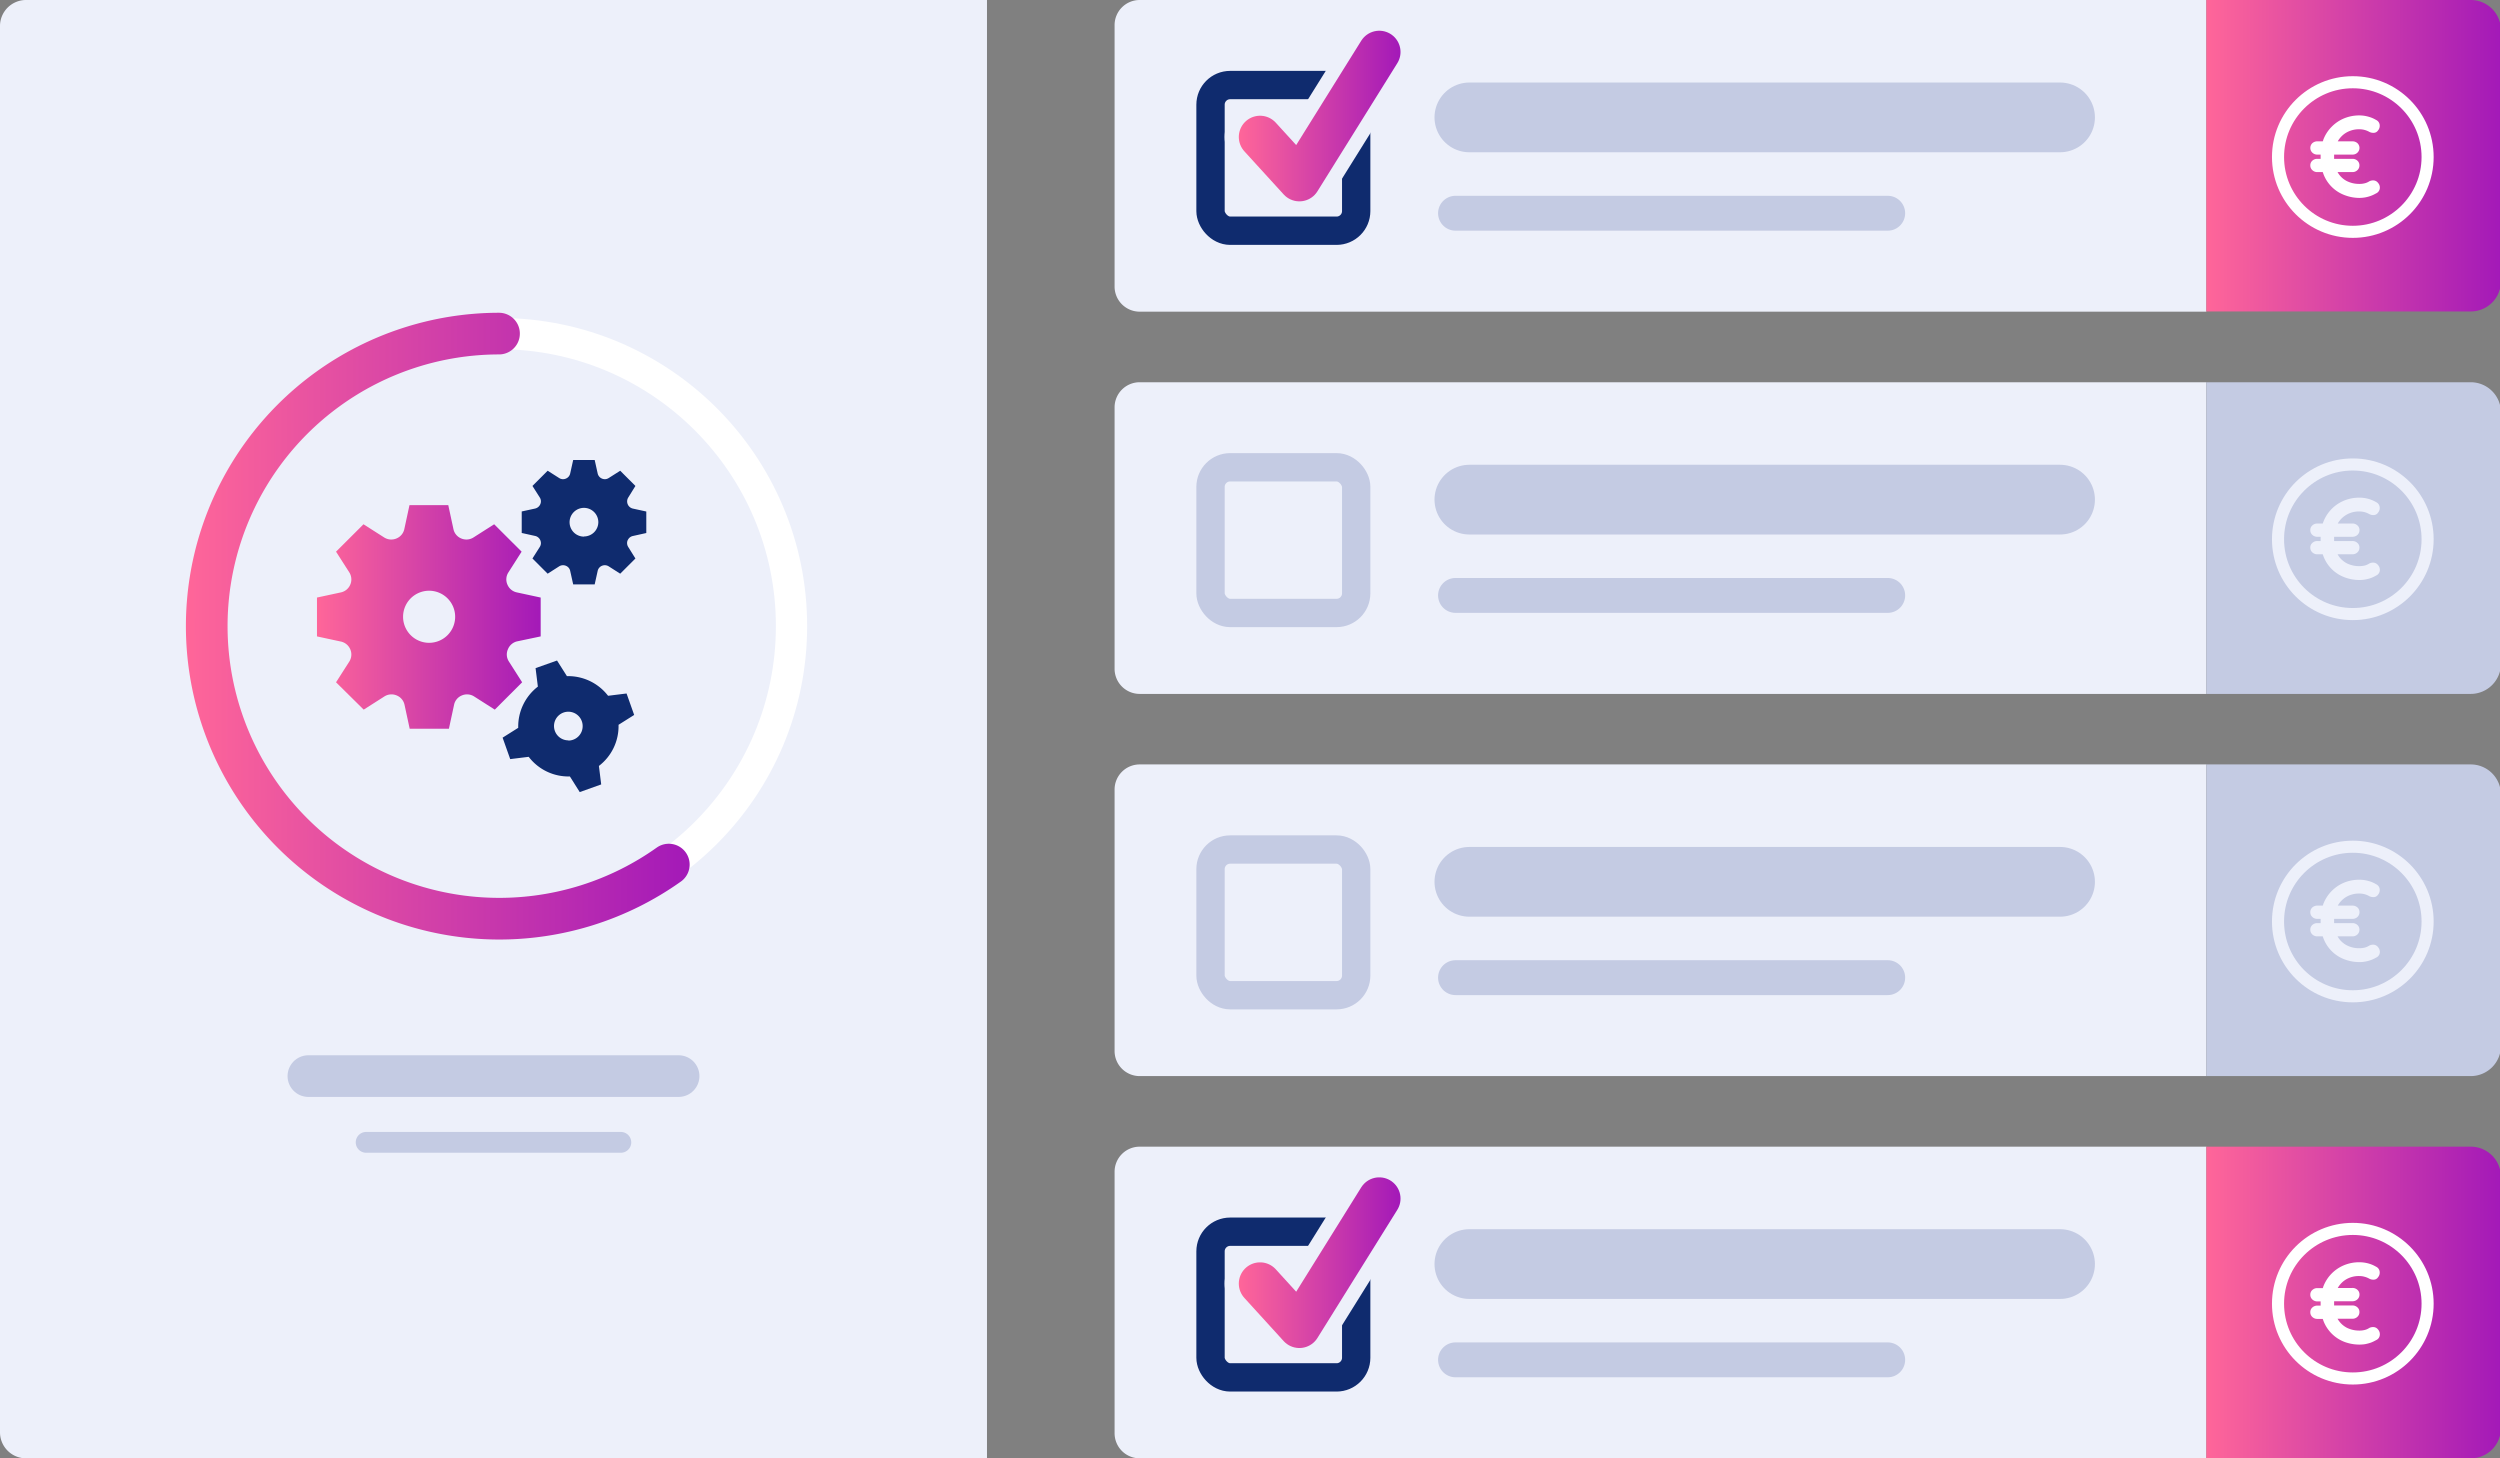 <svg xmlns="http://www.w3.org/2000/svg" xmlns:xlink="http://www.w3.org/1999/xlink" viewBox="0 0 480 280"><rect x="0" y="0" width="480" height="280" fill="#808080" stroke="none"/><defs><style>.cls-1{fill:#edf0fa;}.cls-10,.cls-11,.cls-12,.cls-14,.cls-17,.cls-18,.cls-2,.cls-20,.cls-22,.cls-24,.cls-25,.cls-27,.cls-3,.cls-4,.cls-5,.cls-8,.cls-9{fill:none;}.cls-12,.cls-18,.cls-2,.cls-3,.cls-8{stroke:#c4cbe3;}.cls-10,.cls-11,.cls-12,.cls-2,.cls-25,.cls-3,.cls-5,.cls-8{stroke-linecap:round;}.cls-12,.cls-14,.cls-17,.cls-18,.cls-2,.cls-20,.cls-22,.cls-24,.cls-27,.cls-3,.cls-4,.cls-8,.cls-9{stroke-miterlimit:10;}.cls-2,.cls-5{stroke-width:8px;}.cls-3{stroke-width:4px;}.cls-17,.cls-4{stroke:#fff;}.cls-4{stroke-width:6px;}.cls-10,.cls-11,.cls-25,.cls-5{stroke-linejoin:round;}.cls-5{stroke:url(#Dégradé_3);}.cls-6,.cls-7{fill-rule:evenodd;}.cls-6{fill:url(#Dégradé_3-2);}.cls-7{fill:#0f2b6e;}.cls-8{stroke-width:13.39px;}.cls-9{stroke:#0f2b6e;}.cls-18,.cls-9{stroke-width:5.44px;}.cls-10,.cls-22{stroke:#edf0fa;}.cls-10{stroke-width:13.6px;}.cls-11,.cls-25{stroke-width:8.16px;}.cls-11{stroke:url(#Dégradé_3-3);}.cls-12{stroke-width:6.7px;}.cls-13{fill:url(#Dégradé_3-4);}.cls-14,.cls-20,.cls-24,.cls-27{stroke-width:2.46px;}.cls-14{stroke:url(#Dégradé_3-5);}.cls-15{fill:url(#Dégradé_3-6);}.cls-16{fill:#fff;}.cls-17,.cls-22{stroke-width:2.32px;}.cls-19{fill:url(#Dégradé_3-7);}.cls-20{stroke:url(#Dégradé_3-8);}.cls-21{fill:#c4cbe3;}.cls-23{fill:url(#Dégradé_3-9);}.cls-24{stroke:url(#Dégradé_3-10);}.cls-25{stroke:url(#Dégradé_3-11);}.cls-26{fill:url(#Dégradé_3-12);}.cls-27{stroke:url(#Dégradé_3-13);}.cls-28{fill:url(#Dégradé_3-14);}</style><linearGradient id="Dégradé_3" x1="35.65" y1="120.21" x2="132.41" y2="120.21" gradientUnits="userSpaceOnUse"><stop offset="0" stop-color="#f69"/><stop offset="1" stop-color="#a319b8"/></linearGradient><linearGradient id="Dégradé_3-2" x1="60.85" y1="118.39" x2="103.92" y2="118.39" xlink:href="#Dégradé_3"/><linearGradient id="Dégradé_3-3" x1="237.85" y1="22.28" x2="268.9" y2="22.28" xlink:href="#Dégradé_3"/><linearGradient id="Dégradé_3-4" x1="442.28" y1="29.87" x2="458.73" y2="29.87" xlink:href="#Dégradé_3"/><linearGradient id="Dégradé_3-5" x1="440.41" y1="29.92" x2="460.68" y2="29.92" xlink:href="#Dégradé_3"/><linearGradient id="Dégradé_3-6" x1="423.62" y1="29.92" x2="480.18" y2="29.92" xlink:href="#Dégradé_3"/><linearGradient id="Dégradé_3-7" x1="442.28" y1="103.25" x2="458.73" y2="103.25" xlink:href="#Dégradé_3"/><linearGradient id="Dégradé_3-8" x1="440.41" y1="103.31" x2="460.68" y2="103.31" xlink:href="#Dégradé_3"/><linearGradient id="Dégradé_3-9" x1="442.28" y1="176.64" x2="458.73" y2="176.64" xlink:href="#Dégradé_3"/><linearGradient id="Dégradé_3-10" x1="440.41" y1="176.69" x2="460.68" y2="176.69" xlink:href="#Dégradé_3"/><linearGradient id="Dégradé_3-11" x1="237.85" y1="242.44" x2="268.9" y2="242.44" xlink:href="#Dégradé_3"/><linearGradient id="Dégradé_3-12" x1="442.28" y1="250.02" x2="458.73" y2="250.02" xlink:href="#Dégradé_3"/><linearGradient id="Dégradé_3-13" x1="440.41" y1="250.08" x2="460.68" y2="250.08" xlink:href="#Dégradé_3"/><linearGradient id="Dégradé_3-14" x1="423.62" y1="250.08" x2="480.18" y2="250.08" xlink:href="#Dégradé_3"/></defs><g id="Structures"><path class="cls-1" d="M5,0H189.5a0,0,0,0,1,0,0V280a0,0,0,0,1,0,0H5a5,5,0,0,1-5-5V5A5,5,0,0,1,5,0Z"/></g><g id="Contenus"><line class="cls-2" x1="59.21" y1="206.61" x2="130.29" y2="206.61"/><line class="cls-3" x1="70.3" y1="219.33" x2="119.2" y2="219.33"/><circle class="cls-4" cx="95.81" cy="120.21" r="56.16"/><path class="cls-5" d="M128.41,166A56.17,56.17,0,1,1,95.81,64.05"/><path class="cls-6" d="M99.29,123.14a2.51,2.51,0,0,0-1.76,1.5v0A2.46,2.46,0,0,0,97.7,127l2.55,4L95,136.25l-4-2.55a2.52,2.52,0,0,0-2.31-.18h0a2.47,2.47,0,0,0-1.5,1.76l-1,4.64H78.66l-1-4.64a2.5,2.5,0,0,0-1.51-1.76h0a2.54,2.54,0,0,0-2.32.18l-4,2.55L64.52,131l2.56-4a2.52,2.52,0,0,0,.18-2.31v0a2.53,2.53,0,0,0-1.76-1.5l-4.64-1v-7.46l4.64-1a2.53,2.53,0,0,0,1.76-1.5v0a2.52,2.52,0,0,0-.18-2.31l-2.56-4,5.27-5.26,4,2.55a2.54,2.54,0,0,0,2.32.18h0a2.52,2.52,0,0,0,1.51-1.76l1-4.64h7.45l1,4.64a2.49,2.49,0,0,0,1.5,1.76h0a2.52,2.52,0,0,0,2.31-.18l4-2.55,5.27,5.26-2.55,4a2.46,2.46,0,0,0-.18,2.31v0a2.51,2.51,0,0,0,1.76,1.5l4.63,1v7.46Zm-16.9-9.72a5,5,0,1,0,5,5A5,5,0,0,0,82.39,113.42Z"/><path class="cls-7" d="M120.52,103.74a1.38,1.38,0,0,1,1-.83l2.57-.57V98.21l-2.57-.56a1.39,1.39,0,0,1-1-.84h0a1.41,1.41,0,0,1,.1-1.28L122,93.3l-2.92-2.92-2.22,1.41a1.36,1.36,0,0,1-1.28.1h0a1.39,1.39,0,0,1-.83-1l-.57-2.57h-4.13l-.57,2.57a1.37,1.37,0,0,1-.83,1h0a1.35,1.35,0,0,1-1.28-.1l-2.22-1.41-2.92,2.92,1.41,2.22a1.35,1.35,0,0,1,.1,1.28h0a1.42,1.42,0,0,1-1,.84l-2.57.56v4.13l2.57.57a1.41,1.41,0,0,1,1,.83v0a1.35,1.35,0,0,1-.1,1.28l-1.41,2.22,2.92,2.92,2.22-1.42a1.41,1.41,0,0,1,1.28-.1h0a1.35,1.35,0,0,1,.83,1l.57,2.57h4.13l.57-2.57a1.38,1.38,0,0,1,.83-1h0a1.41,1.41,0,0,1,1.28.1l2.22,1.42,2.92-2.92L120.61,105a1.41,1.41,0,0,1-.1-1.28Zm-8.39-.71a2.76,2.76,0,1,1,2.75-2.75A2.76,2.76,0,0,1,112.13,103Z"/><path class="cls-7" d="M120.3,133.15l-3.55.44a9.66,9.66,0,0,0-7.9-3.77l-1.9-3-4.12,1.46.44,3.55a9.68,9.68,0,0,0-3.77,7.91l-3,1.89,1.46,4.12,3.55-.44a9.62,9.62,0,0,0,7.91,3.77l1.89,3,4.12-1.47-.44-3.55a9.61,9.61,0,0,0,3.77-7.9l3-1.89Zm-11.18,9a2.75,2.75,0,1,1,2.75-2.75A2.76,2.76,0,0,1,109.12,142.19Z"/><path class="cls-1" d="M218.82,0h204.8a0,0,0,0,1,0,0V59.84a0,0,0,0,1,0,0H218.82A4.82,4.82,0,0,1,214,55V4.82A4.82,4.82,0,0,1,218.82,0Z"/><line class="cls-8" x1="282.12" y1="22.54" x2="395.53" y2="22.54"/><rect class="cls-9" x="232.42" y="16.33" width="27.97" height="27.97" rx="3.77"/><polyline class="cls-10" points="241.93 26.3 249.48 34.58 264.82 9.98"/><polyline class="cls-11" points="241.93 26.3 249.48 34.58 264.82 9.98"/><line class="cls-12" x1="279.46" y1="40.94" x2="362.44" y2="40.94"/><path class="cls-13" d="M453.76,33.7a.83.83,0,0,0-.2-.7.72.72,0,0,0-.48-.29,1,1,0,0,0-.57.1,1.61,1.61,0,0,1-.56.24,2.48,2.48,0,0,1-.61.07,3.38,3.38,0,0,1-1.53-.35,2.64,2.64,0,0,1-1.06-1.06h1.74a.84.84,0,0,0,.59-.23.79.79,0,0,0,0-1.13.88.88,0,0,0-.59-.22h-2.15a2.83,2.83,0,0,1,0-.3c0-.07,0-.13,0-.2h2.16a.84.84,0,0,0,.59-.23.75.75,0,0,0,.24-.57.73.73,0,0,0-.24-.56.83.83,0,0,0-.59-.22h-1.73a2.9,2.9,0,0,1,1-1,3,3,0,0,1,1.58-.41,2.49,2.49,0,0,1,.61.08,2.56,2.56,0,0,1,.56.24,1.2,1.2,0,0,0,.57.11.62.62,0,0,0,.46-.28.83.83,0,0,0,.2-.7.73.73,0,0,0-.42-.56,3.82,3.82,0,0,0-.95-.4,4,4,0,0,0-1-.13,4.76,4.76,0,0,0-1.87.36A4.42,4.42,0,0,0,447,27.89l-.06.16h-.64a.84.84,0,0,0-.6.22.73.73,0,0,0-.24.56.75.75,0,0,0,.24.57.85.85,0,0,0,.6.23h.36v.2a2.91,2.91,0,0,0,0,.3h-.37a.89.89,0,0,0-.6.22.79.79,0,0,0,0,1.13.85.85,0,0,0,.6.23H447l.09.27a4.43,4.43,0,0,0,1,1.54,4.36,4.36,0,0,0,1.49.93,5,5,0,0,0,1.77.32,3.23,3.23,0,0,0,.69-.07,5.33,5.33,0,0,0,.66-.17,4.22,4.22,0,0,0,.65-.3A.73.73,0,0,0,453.76,33.7Z"/><circle class="cls-14" cx="450.55" cy="29.92" r="8.91"/><path class="cls-15" d="M423.62,0h50.76a5.8,5.8,0,0,1,5.8,5.8V54a5.8,5.8,0,0,1-5.8,5.8H423.62a0,0,0,0,1,0,0V0A0,0,0,0,1,423.62,0Z"/><path class="cls-16" d="M456.91,36.25a1.33,1.33,0,0,0-.32-1.13,1.18,1.18,0,0,0-.76-.47,1.59,1.59,0,0,0-.92.16,2.83,2.83,0,0,1-.92.39,3.93,3.93,0,0,1-1,.11,5.24,5.24,0,0,1-2.45-.57,4.22,4.22,0,0,1-1.73-1.7h2.81a1.33,1.33,0,0,0,1-.37,1.2,1.2,0,0,0,.39-.91,1.18,1.18,0,0,0-.39-.91,1.35,1.35,0,0,0-1-.35h-3.47c0-.16,0-.32,0-.49s0-.22,0-.33h3.48a1.33,1.33,0,0,0,1-.37,1.26,1.26,0,0,0,0-1.82,1.4,1.4,0,0,0-1-.35h-2.78a4.5,4.5,0,0,1,1.61-1.66,4.83,4.83,0,0,1,2.54-.66,3.64,3.64,0,0,1,1,.13,3.86,3.86,0,0,1,.91.37,1.69,1.69,0,0,0,.92.18,1,1,0,0,0,.74-.44,1.38,1.38,0,0,0,.32-1.13,1.17,1.17,0,0,0-.68-.9,5.76,5.76,0,0,0-1.53-.64,6.34,6.34,0,0,0-1.67-.23,7.62,7.62,0,0,0-3,.59,7.19,7.19,0,0,0-2.38,1.64,7.09,7.09,0,0,0-1.57,2.48c0,.09-.06.18-.09.27h-1a1.4,1.4,0,0,0-1,.35,1.26,1.26,0,0,0,0,1.82,1.33,1.33,0,0,0,1,.37h.59c0,.11,0,.22,0,.33s0,.32,0,.49h-.59a1.35,1.35,0,0,0-1,.35,1.18,1.18,0,0,0-.39.91,1.2,1.2,0,0,0,.39.91,1.33,1.33,0,0,0,1,.37h1l.15.43a6.92,6.92,0,0,0,4.06,4A8,8,0,0,0,453,38a7,7,0,0,0,1.12-.1,7.08,7.08,0,0,0,1.07-.29,6.41,6.41,0,0,0,1-.47A1.2,1.2,0,0,0,456.91,36.25Z"/><circle class="cls-17" cx="451.74" cy="30.15" r="14.36"/><path class="cls-1" d="M218.82,73.39h204.8a0,0,0,0,1,0,0v59.84a0,0,0,0,1,0,0H218.82a4.82,4.82,0,0,1-4.82-4.82V78.2A4.82,4.82,0,0,1,218.82,73.39Z"/><line class="cls-8" x1="282.12" y1="95.93" x2="395.53" y2="95.93"/><rect class="cls-18" x="232.42" y="89.72" width="27.97" height="27.97" rx="3.77"/><line class="cls-12" x1="279.46" y1="114.32" x2="362.44" y2="114.32"/><path class="cls-19" d="M453.76,107.09a.85.85,0,0,0-.2-.71.71.71,0,0,0-.48-.28,1,1,0,0,0-.57.09,1.86,1.86,0,0,1-.56.25,3.08,3.08,0,0,1-.61.07,3.26,3.26,0,0,1-1.53-.36,2.55,2.55,0,0,1-1.06-1.05h1.74a.84.84,0,0,0,.59-.23.75.75,0,0,0,.24-.57.71.71,0,0,0-.24-.56.83.83,0,0,0-.59-.22h-2.15c0-.1,0-.2,0-.3s0-.14,0-.21h2.16a.83.83,0,0,0,.59-.22.75.75,0,0,0,.24-.57.71.71,0,0,0-.24-.56.83.83,0,0,0-.59-.22h-1.73a2.82,2.82,0,0,1,1-1,3,3,0,0,1,1.58-.41,2.09,2.09,0,0,1,.61.08,2.13,2.13,0,0,1,.56.23,1.09,1.09,0,0,0,.57.11.64.64,0,0,0,.46-.27.84.84,0,0,0,.2-.7.72.72,0,0,0-.42-.56,3.48,3.48,0,0,0-.95-.4,4.06,4.06,0,0,0-1-.14A4.61,4.61,0,0,0,448,99.73a4.53,4.53,0,0,0-1,1.54l-.06.17h-.64a.84.84,0,0,0-.6.22.71.71,0,0,0-.24.56.75.75,0,0,0,.24.57.84.84,0,0,0,.6.22h.36v.21c0,.1,0,.2,0,.3h-.37a.84.84,0,0,0-.6.22.71.71,0,0,0-.24.56.75.75,0,0,0,.24.57.85.85,0,0,0,.6.23H447l.09.26a4.34,4.34,0,0,0,1,1.54,4.24,4.24,0,0,0,1.49.94,5,5,0,0,0,1.77.31,3.84,3.84,0,0,0,1.35-.24,4.17,4.17,0,0,0,.65-.29A.75.75,0,0,0,453.76,107.09Z"/><circle class="cls-20" cx="450.55" cy="103.31" r="8.91"/><path class="cls-21" d="M423.62,73.39h50.76a5.8,5.8,0,0,1,5.8,5.8v48.24a5.8,5.8,0,0,1-5.8,5.8H423.62a0,0,0,0,1,0,0V73.39A0,0,0,0,1,423.62,73.39Z"/><path class="cls-1" d="M456.91,109.64a1.36,1.36,0,0,0-.32-1.14,1.16,1.16,0,0,0-.76-.46,1.58,1.58,0,0,0-.92.15,2.86,2.86,0,0,1-.92.4,4.46,4.46,0,0,1-1,.11,5.24,5.24,0,0,1-2.45-.57,4.31,4.31,0,0,1-1.73-1.71h2.81a1.36,1.36,0,0,0,1-.36,1.2,1.2,0,0,0,.39-.92,1.14,1.14,0,0,0-.39-.9,1.36,1.36,0,0,0-1-.36h-3.47c0-.16,0-.31,0-.48s0-.22,0-.34h3.48a1.36,1.36,0,0,0,1-.36,1.2,1.2,0,0,0,.39-.92,1.14,1.14,0,0,0-.39-.9,1.36,1.36,0,0,0-1-.36h-2.78a4.4,4.4,0,0,1,1.61-1.65A4.75,4.75,0,0,1,453,98.2a4.07,4.07,0,0,1,1,.13,3.88,3.88,0,0,1,.91.38,1.69,1.69,0,0,0,.92.18,1,1,0,0,0,.74-.44,1.39,1.39,0,0,0,.32-1.13,1.18,1.18,0,0,0-.68-.91,6.11,6.11,0,0,0-1.53-.64,6.33,6.33,0,0,0-1.67-.22,7.62,7.62,0,0,0-3,.59,7.2,7.2,0,0,0-3.95,4.12,2.67,2.67,0,0,0-.09.26h-1a1.36,1.36,0,0,0-1,.36,1.14,1.14,0,0,0-.39.9,1.2,1.2,0,0,0,.39.92,1.36,1.36,0,0,0,1,.36h.59c0,.12,0,.22,0,.34s0,.32,0,.48h-.59a1.36,1.36,0,0,0-1,.36,1.14,1.14,0,0,0-.39.9,1.2,1.2,0,0,0,.39.92,1.36,1.36,0,0,0,1,.36h1c.05.15.1.3.15.43a6.92,6.92,0,0,0,4.06,4,8,8,0,0,0,2.85.51,6,6,0,0,0,1.12-.1,7,7,0,0,0,1.07-.28,7.46,7.46,0,0,0,1-.48A1.18,1.18,0,0,0,456.91,109.64Z"/><circle class="cls-22" cx="451.74" cy="103.54" r="14.36"/><path class="cls-1" d="M218.82,146.77h204.8a0,0,0,0,1,0,0v59.84a0,0,0,0,1,0,0H218.82A4.82,4.82,0,0,1,214,201.8V151.59A4.82,4.82,0,0,1,218.82,146.77Z"/><line class="cls-8" x1="282.12" y1="169.31" x2="395.53" y2="169.31"/><rect class="cls-18" x="232.42" y="163.11" width="27.97" height="27.97" rx="3.77"/><line class="cls-12" x1="279.46" y1="187.71" x2="362.44" y2="187.71"/><path class="cls-23" d="M453.76,180.48a.84.84,0,0,0-.2-.71.76.76,0,0,0-.48-.29,1,1,0,0,0-.57.1,1.61,1.61,0,0,1-.56.24,2.48,2.48,0,0,1-.61.07,3.38,3.38,0,0,1-1.53-.35,2.58,2.58,0,0,1-1.06-1.06h1.74a.83.83,0,0,0,.59-.22.76.76,0,0,0,.24-.57.75.75,0,0,0-.24-.57.87.87,0,0,0-.59-.21h-2.15a3,3,0,0,1,0-.31c0-.07,0-.13,0-.2h2.16a.84.84,0,0,0,.59-.23.75.75,0,0,0,.24-.57.73.73,0,0,0-.24-.56.88.88,0,0,0-.59-.22h-1.73a2.9,2.9,0,0,1,1-1,3,3,0,0,1,1.58-.41,2.49,2.49,0,0,1,.61.08,2.56,2.56,0,0,1,.56.24,1.09,1.09,0,0,0,.57.11.62.62,0,0,0,.46-.28.83.83,0,0,0,.2-.7.73.73,0,0,0-.42-.56,3.8,3.8,0,0,0-.95-.39,3.65,3.65,0,0,0-1-.14,4.76,4.76,0,0,0-1.87.36,4.49,4.49,0,0,0-2.45,2.56l-.06.16h-.64a.89.89,0,0,0-.6.22.73.73,0,0,0-.24.56.75.75,0,0,0,.24.57.85.85,0,0,0,.6.23h.36v.2c0,.11,0,.2,0,.31h-.37a.88.88,0,0,0-.6.21.75.75,0,0,0-.24.57.76.76,0,0,0,.24.57.84.84,0,0,0,.6.22H447l.09.27a4.3,4.3,0,0,0,2.52,2.47,5,5,0,0,0,1.77.32,4,4,0,0,0,.69-.06,5.39,5.39,0,0,0,.66-.18,4.22,4.22,0,0,0,.65-.3A.74.74,0,0,0,453.76,180.48Z"/><circle class="cls-24" cx="450.55" cy="176.69" r="8.91"/><path class="cls-21" d="M423.62,146.77h50.76a5.8,5.8,0,0,1,5.8,5.8v48.24a5.8,5.8,0,0,1-5.8,5.8H423.62a0,0,0,0,1,0,0V146.77A0,0,0,0,1,423.62,146.77Z"/><path class="cls-1" d="M456.91,183a1.36,1.36,0,0,0-.32-1.14,1.18,1.18,0,0,0-.76-.47,1.59,1.59,0,0,0-.92.16,3.1,3.1,0,0,1-.92.4,4.46,4.46,0,0,1-1,.11,5.12,5.12,0,0,1-2.45-.58,4.22,4.22,0,0,1-1.73-1.7h2.81a1.36,1.36,0,0,0,1-.36,1.22,1.22,0,0,0,.39-.92,1.18,1.18,0,0,0-.39-.91,1.4,1.4,0,0,0-1-.35h-3.47c0-.16,0-.32,0-.49s0-.22,0-.33h3.48a1.36,1.36,0,0,0,1-.36,1.22,1.22,0,0,0,.39-.92,1.18,1.18,0,0,0-.39-.91,1.4,1.4,0,0,0-1-.35h-2.78a4.5,4.5,0,0,1,1.61-1.66,4.83,4.83,0,0,1,2.54-.66,3.64,3.64,0,0,1,1,.13,3.5,3.5,0,0,1,.91.38,1.78,1.78,0,0,0,.92.17,1,1,0,0,0,.74-.44,1.38,1.38,0,0,0,.32-1.13,1.17,1.17,0,0,0-.68-.9,5.76,5.76,0,0,0-1.53-.64,6.33,6.33,0,0,0-1.67-.22,7.62,7.62,0,0,0-3,.58,7.28,7.28,0,0,0-3.95,4.12c0,.09-.06.18-.09.27h-1a1.4,1.4,0,0,0-1,.35,1.18,1.18,0,0,0-.39.91,1.22,1.22,0,0,0,.39.92,1.36,1.36,0,0,0,1,.36h.59c0,.11,0,.22,0,.33s0,.33,0,.49h-.59a1.4,1.4,0,0,0-1,.35,1.18,1.18,0,0,0-.39.91,1.22,1.22,0,0,0,.39.92,1.36,1.36,0,0,0,1,.36h1l.15.43a6.92,6.92,0,0,0,4.06,4,8,8,0,0,0,2.85.51,6,6,0,0,0,1.12-.1,7.08,7.08,0,0,0,1.07-.29,6.41,6.41,0,0,0,1-.47A1.18,1.18,0,0,0,456.91,183Z"/><circle class="cls-22" cx="451.74" cy="176.93" r="14.36"/><path class="cls-1" d="M218.82,220.16h204.8a0,0,0,0,1,0,0V280a0,0,0,0,1,0,0H218.82a4.82,4.82,0,0,1-4.82-4.82V225A4.82,4.82,0,0,1,218.82,220.16Z"/><line class="cls-8" x1="282.12" y1="242.7" x2="395.53" y2="242.7"/><rect class="cls-9" x="232.42" y="236.49" width="27.97" height="27.97" rx="3.77"/><polyline class="cls-10" points="241.93 246.45 249.48 254.74 264.82 230.13"/><polyline class="cls-25" points="241.93 246.45 249.48 254.74 264.82 230.13"/><line class="cls-12" x1="279.46" y1="261.09" x2="362.44" y2="261.09"/><path class="cls-26" d="M453.76,253.86a.82.82,0,0,0-.2-.7.72.72,0,0,0-.48-.29,1,1,0,0,0-.57.09,1.86,1.86,0,0,1-.56.25,2.48,2.48,0,0,1-.61.07,3.26,3.26,0,0,1-1.53-.36,2.55,2.55,0,0,1-1.06-1h1.74a.84.84,0,0,0,.59-.23.75.75,0,0,0,.24-.57.73.73,0,0,0-.24-.56.83.83,0,0,0-.59-.22h-2.15c0-.1,0-.2,0-.3s0-.14,0-.21h2.16a.83.83,0,0,0,.59-.22.75.75,0,0,0,.24-.57.71.71,0,0,0-.24-.56.83.83,0,0,0-.59-.22h-1.73a2.82,2.82,0,0,1,1-1,3,3,0,0,1,1.58-.41,2.49,2.49,0,0,1,.61.08,2.53,2.53,0,0,1,.56.23,1,1,0,0,0,.57.11.61.61,0,0,0,.46-.27.83.83,0,0,0,.2-.7.72.72,0,0,0-.42-.56,3.82,3.82,0,0,0-.95-.4,4.06,4.06,0,0,0-1-.14,4.76,4.76,0,0,0-1.87.37,4.58,4.58,0,0,0-1.48,1,4.63,4.63,0,0,0-1,1.54l-.06.17h-.64a.84.84,0,0,0-.6.22.71.71,0,0,0-.24.56.75.75,0,0,0,.24.57.84.84,0,0,0,.6.22h.36V250c0,.1,0,.2,0,.3h-.37a.84.84,0,0,0-.6.22.73.73,0,0,0-.24.56.75.75,0,0,0,.24.57.85.85,0,0,0,.6.23H447l.09.26a4.28,4.28,0,0,0,2.52,2.48,5,5,0,0,0,1.77.31,3.84,3.84,0,0,0,1.35-.24,3.4,3.4,0,0,0,.65-.29A.75.75,0,0,0,453.76,253.86Z"/><circle class="cls-27" cx="450.55" cy="250.08" r="8.91"/><path class="cls-28" d="M423.62,220.16h50.76a5.8,5.8,0,0,1,5.8,5.8V274.2a5.8,5.8,0,0,1-5.8,5.8H423.62a0,0,0,0,1,0,0V220.16A0,0,0,0,1,423.62,220.16Z"/><path class="cls-16" d="M456.91,256.41a1.36,1.36,0,0,0-.32-1.14,1.16,1.16,0,0,0-.76-.46,1.66,1.66,0,0,0-.92.15,2.66,2.66,0,0,1-.92.4,3.93,3.93,0,0,1-1,.11,5.24,5.24,0,0,1-2.45-.57,4.35,4.35,0,0,1-1.73-1.7h2.81a1.37,1.37,0,0,0,1-.37,1.2,1.2,0,0,0,.39-.92,1.16,1.16,0,0,0-.39-.9,1.36,1.36,0,0,0-1-.36h-3.47c0-.16,0-.31,0-.48s0-.22,0-.33h3.48a1.37,1.37,0,0,0,1-.37,1.2,1.2,0,0,0,.39-.92,1.16,1.16,0,0,0-.39-.9,1.36,1.36,0,0,0-1-.36h-2.78a4.47,4.47,0,0,1,1.61-1.65A4.84,4.84,0,0,1,453,245a3.64,3.64,0,0,1,1,.14,3.86,3.86,0,0,1,.91.37,1.69,1.69,0,0,0,.92.18,1,1,0,0,0,.74-.44,1.39,1.39,0,0,0,.32-1.13,1.2,1.2,0,0,0-.68-.91,6.11,6.11,0,0,0-1.53-.64,6.78,6.78,0,0,0-1.67-.22,7.62,7.62,0,0,0-3,.59,7.2,7.2,0,0,0-3.95,4.12c0,.09-.06.18-.09.26h-1a1.36,1.36,0,0,0-1,.36,1.16,1.16,0,0,0-.39.9,1.2,1.2,0,0,0,.39.92,1.37,1.37,0,0,0,1,.37h.59c0,.11,0,.22,0,.33s0,.32,0,.48h-.59a1.36,1.36,0,0,0-1,.36,1.16,1.16,0,0,0-.39.9,1.2,1.2,0,0,0,.39.92,1.37,1.37,0,0,0,1,.37h1l.15.43a7,7,0,0,0,4.06,4,8.22,8.22,0,0,0,2.85.5,7,7,0,0,0,1.12-.09,8.5,8.5,0,0,0,1.07-.29,7.46,7.46,0,0,0,1-.48A1.16,1.16,0,0,0,456.91,256.41Z"/><circle class="cls-17" cx="451.74" cy="250.31" r="14.36"/></g></svg>